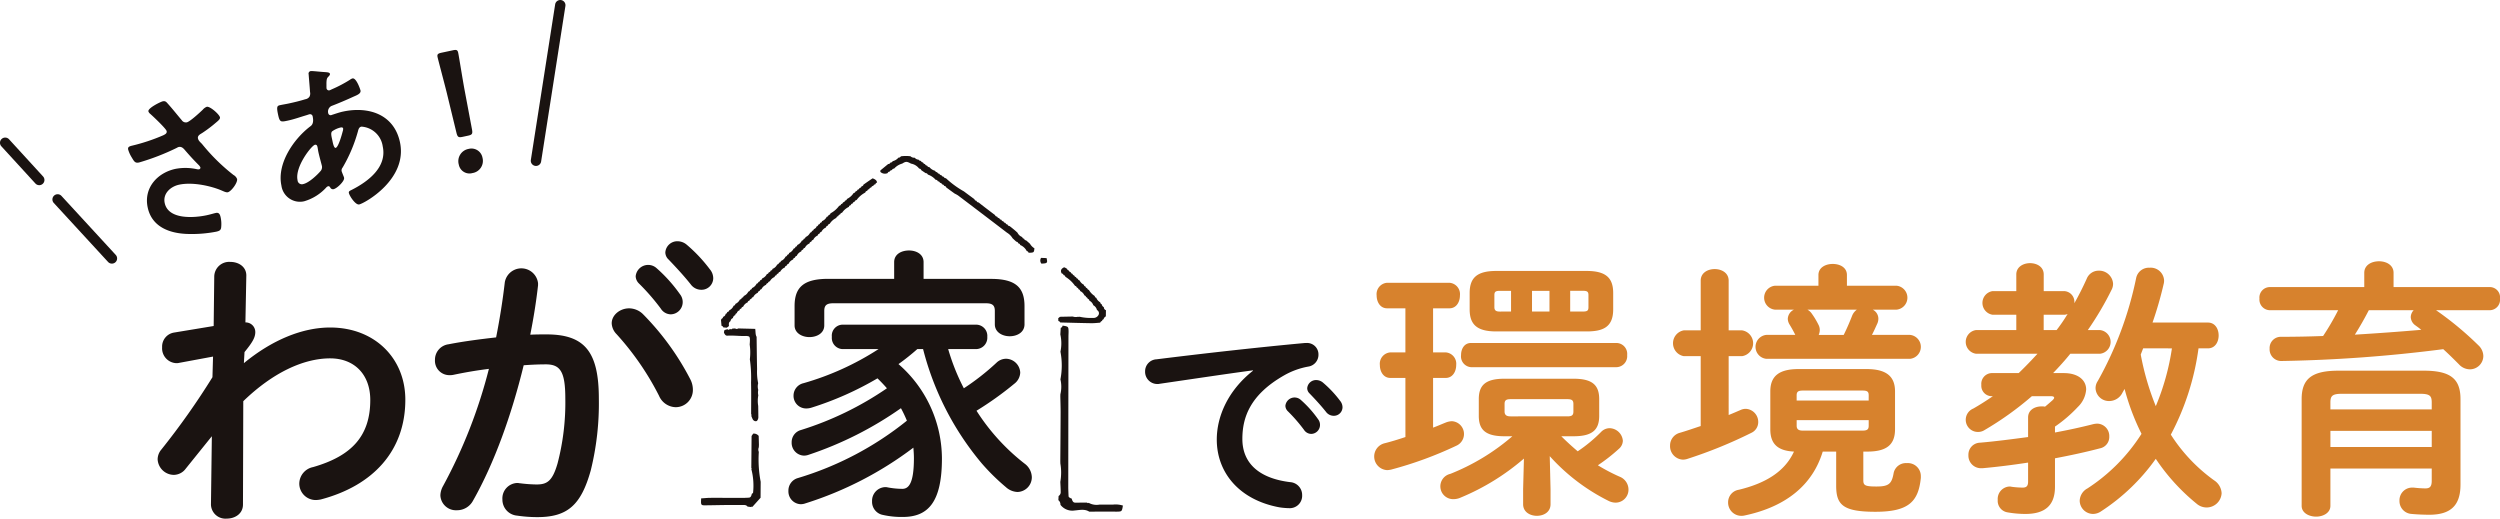 <svg xmlns="http://www.w3.org/2000/svg" width="520.607" height="107.997" viewBox="0 0 520.607 107.997"><g transform="translate(-701.823 -71.984)"><g transform="translate(847.784 104.462)"><path d="M906.682,140.366a8.4,8.4,0,0,0-.024-3.6q.044-.694.087-1.389l-.043.059a.684.684,0,0,0,.448-.544l-.04.038c1.19.182,1.233.212,1.262,1.105.013.4-.021.8-.021,1.193q-.024,15.638-.041,31.276c0,.635.039,1.271.06,1.9.01.3.233.353.419.445l.087.1.114-.056c.154.415.243.908.777.908.819,0,1.638-.01,2.458-.016a.2.2,0,0,0,.327.046,3.352,3.352,0,0,0,2.279.373c3.419.016-.6,0,2.815,0a4.962,4.962,0,0,1,2.111.229l-.066-.06c-.161,1.12-.235,1.253-.857,1.289-.5.029-.992,0-1.488,0-4.037,0-.635.008-4.672.012l.015.009c-.978-.624-2.044-.328-3.052-.251a3.11,3.11,0,0,1-2.967-1.2l.014.024a1.166,1.166,0,0,0-.445-.98l.01.024.049-.9-.026.035a.959.959,0,0,0,.461-.93c0-.676-.05-1.354-.078-2.03a11.145,11.145,0,0,0,.008-3.835l-.011-.482c.025-3.38.056-6.761.068-10.142,0-1.1-.04-2.2-.063-3.294l.01-.482a6.646,6.646,0,0,0,.012-3.106A15.2,15.2,0,0,0,906.682,140.366Z" transform="translate(-831.813 -99.606)" fill="#1a1311"/><path d="M872.648,106.515l.073-.009c.489.186.88.426.876.9l.052-.045a.5.5,0,0,0-.4.407l.032-.024a.48.48,0,0,0-.467.351l.032-.025a.481.481,0,0,0-.462.357l.031-.025a.456.456,0,0,0-.442.366l.025-.02c-.257.041-.4.163-.427.361l.011-.009c-.25.038-.387.154-.415.348l0,0a5.178,5.178,0,0,0-1.84,1.594l.039-.031a.479.479,0,0,0-.434.385l.035-.029a.46.46,0,0,0-.43.377l.023-.022c-.256.043-.392.167-.416.366l.005-.005q-.367.06-.4.348l-.013.012a3.431,3.431,0,0,0-1.427,1.24l.036-.028a.478.478,0,0,0-.432.383l.035-.029a.458.458,0,0,0-.427.382l.025-.023c-.255.045-.389.17-.414.369l0,0a3.3,3.3,0,0,0-1.41,1.266l.036-.028a.463.463,0,0,0-.412.4l.031-.028c-.258.051-.383.184-.4.383l.005-.005a1.886,1.886,0,0,0-.976.942l.038-.03a.463.463,0,0,0-.413.4l.03-.027c-.258.051-.382.183-.4.383l0,0a1.838,1.838,0,0,0-.964.949l.037-.031a.456.456,0,0,0-.412.393l.026-.023c-.256.047-.385.175-.4.374h0a1.828,1.828,0,0,0-.978.936l.037-.03a.458.458,0,0,0-.41.4l.029-.025c-.257.049-.384.179-.4.379l0,0a1.757,1.757,0,0,0-.953.956l.036-.031a.438.438,0,0,0-.4.394l.016-.015c-.247.047-.375.169-.388.365l-.012.013a1.79,1.79,0,0,0-.962.936l.035-.03a.435.435,0,0,0-.4.388l.013-.013c-.246.046-.374.168-.386.362l-.014.015a1.943,1.943,0,0,0-.988.916l.038-.029a.462.462,0,0,0-.423.387l.029-.026c-.258.049-.387.178-.41.377l.009-.009q-.367.066-.388.356l-.016.016a1.9,1.9,0,0,0-.984.918l.038-.03a.46.46,0,0,0-.423.386l.028-.025c-.257.047-.388.176-.411.375l.005-.005a1.849,1.849,0,0,0-.986.933l.036-.028a.467.467,0,0,0-.411.4l.032-.029c-.259.052-.383.187-.4.386l.008-.009a1.925,1.925,0,0,0-.984.936l.034-.027a.477.477,0,0,0-.417.392l.035-.029a.45.45,0,0,0-.417.385l.022-.019c-.252.046-.384.17-.4.368l0,0a1.774,1.774,0,0,0-.962.944l.036-.03a.441.441,0,0,0-.406.392l.018-.017q-.374.073-.383.37l-.013.014a.728.728,0,0,0-.543.6l.036-.033c-.258.064-.36.208-.354.408l0,.006a.717.717,0,0,0-.5.632l.021-.024a.748.748,0,0,0-.521.65l.033-.022c-.5.274-.361.679-.368,1.055l.019-.021-.468.354-.752-.066.053.035a.547.547,0,0,0-.441-.382l.05.046q-.057-.637-.114-1.275l.1-.073-.059-.093a.581.581,0,0,0,.413-.478l-.016.016a.72.72,0,0,0,.536-.634l-.042.037a.456.456,0,0,0,.379-.411l-.019.016c.248-.043.4-.155.421-.357l0,0a1.753,1.753,0,0,0,.924-.974l-.03.028c.253-.054.373-.188.386-.386l0,0a1.949,1.949,0,0,0,.965-.944l-.039.031a.46.46,0,0,0,.425-.386l-.028.025c.257-.047.387-.176.409-.374l0,0a1.845,1.845,0,0,0,.98-.937l-.039.031a.467.467,0,0,0,.413-.4l-.031.027c.258-.05.386-.181.408-.381l-.006.008a1.873,1.873,0,0,0,.984-.938l-.039.03a.47.47,0,0,0,.414-.4l-.033.029a.444.444,0,0,0,.413-.383l-.015.014c.248-.044.381-.165.4-.36l.009-.009a1.862,1.862,0,0,0,.988-.923l-.04.032a.473.473,0,0,0,.425-.39l-.032.028a.442.442,0,0,0,.418-.379l-.015.014c.248-.043.382-.164.4-.359l.008-.008a1.8,1.8,0,0,0,.98-.93l-.039.032a.461.461,0,0,0,.415-.394l-.028.025c.256-.047.386-.176.41-.373l0,0a1.78,1.78,0,0,0,.983-.937l-.038.031a.456.456,0,0,0,.4-.4l-.028.026c.255-.052.378-.183.392-.382l0,0a1.884,1.884,0,0,0,.962-.947l-.038.032a.443.443,0,0,0,.408-.393l-.019.018c.25-.047.377-.173.389-.369l.01-.011a1.876,1.876,0,0,0,.961-.938l-.037.03a.443.443,0,0,0,.414-.386l-.018.017c.249-.047.379-.17.393-.367l.009-.01a1.813,1.813,0,0,0,.963-.939l-.037.031a.44.44,0,0,0,.408-.389l-.017.016c.248-.047.378-.17.389-.367l.011-.012a.793.793,0,0,0,.581-.576l-.041.032a.464.464,0,0,0,.4-.4l-.031.028c.257-.051.384-.182.407-.381l-.009.008c.245-.043.376-.16.393-.354l.014-.014a1.831,1.831,0,0,0,.985-.92l-.039.031a.464.464,0,0,0,.421-.389l-.029.025c.257-.046.391-.174.417-.372l-.007.006a5.27,5.27,0,0,0,1.838-1.6l-.038.029a.487.487,0,0,0,.432-.386l-.037.031a.471.471,0,0,0,.432-.381l-.029.024c.258-.043.4-.167.432-.367l-.017.014c.252-.039.391-.159.417-.355h0a3.414,3.414,0,0,0,1.415-1.262l-.039.03a.49.49,0,0,0,.44-.381l-.038.03a.481.481,0,0,0,.444-.376l-.034.028a.467.467,0,0,0,.442-.37l-.026.022c.258-.04.4-.163.432-.362l-.015.013c.252-.039.389-.157.417-.353h0Q871.7,107.155,872.648,106.515Z" transform="translate(-836.93 -101.835)" fill="#1a1311"/><path d="M910.4,133.955l.115.073.12-.07a10.439,10.439,0,0,0,2.8.251,1.174,1.174,0,0,0,1.11-.5.758.758,0,0,0-.265-1.146l.013.018a1.528,1.528,0,0,0-.779-1.018l.017.02a1.608,1.608,0,0,0-.824-.966l0-.005a.389.389,0,0,0-.358-.369l.019.019a.431.431,0,0,0-.374-.387l.033.031a.462.462,0,0,0-.381-.394l.037.031a1.726,1.726,0,0,0-.889-.926v0a.406.406,0,0,0-.368-.37l.024.023a.434.434,0,0,0-.384-.382l.033.029a.463.463,0,0,0-.393-.385l.038.032a6.7,6.7,0,0,0-2.036-1.921l0,0a.392.392,0,0,0-.376-.34l0,0a.407.407,0,0,0-.384-.345l.013.013c-.318-.552-.182-.985.456-1.285l.154.01.51.3h0a.4.4,0,0,0,.38.344l-.009-.008a.413.413,0,0,0,.387.352l-.017-.015a.428.428,0,0,0,.391.363l-.026-.024a.441.441,0,0,0,.4.373l-.033-.029a.458.458,0,0,0,.406.373l-.024-.022a.419.419,0,0,0,.381.352l.057-.079-.067.073a.417.417,0,0,0,.369.351l-.018-.016a1.927,1.927,0,0,0,.9.915l0,0a.4.4,0,0,0,.36.368l-.019-.021a.429.429,0,0,0,.38.383l-.032-.03a.459.459,0,0,0,.387.389l-.038-.033a3.529,3.529,0,0,0,1.238,1.3l-.017-.018a.437.437,0,0,0,.362.4l-.037-.035a1.8,1.8,0,0,0,.849.973l-.015-.017a.435.435,0,0,0,.338.417l-.041-.037a.835.835,0,0,0,.475.644l-.021-.027a.639.639,0,0,0,.437.654l-.005-.008q-.011.652-.022,1.306l.013-.023a.9.9,0,0,0-.49.63l.04-.036a.44.44,0,0,0-.358.4l.028-.029a.493.493,0,0,0-.407.362L915,135.2c-.632.04-1.266.121-1.9.111-2.162-.033-4.325-.1-6.487-.154l.044.031a.548.548,0,0,0-.442-.343l.038.039-.031-.613-.025.03.422-.349-.04.024,2.672-.055A1.948,1.948,0,0,0,910.4,133.955Z" transform="translate(-831.816 -100.485)" fill="#1a1311"/><path d="M844.025,135.475a.465.465,0,0,0,.606,0c1.1.035,2.486.059,3.586.094l-.035-.053c.111.572.01,1.273.313,1.726l-.015-.058c.031,2.26.049,4.521.1,6.78a11.558,11.558,0,0,0,.226,2.922,2.72,2.72,0,0,0,.017,1.4,2.581,2.581,0,0,0,.011,1.116,6.362,6.362,0,0,0-.019,2.219c.009.727.025,1.454.025,2.181a1.214,1.214,0,0,1-.266.9c-.272.241-.756.02-.926-.355-.095-.209-.181-.43-.272-.647a.4.4,0,0,0-.035-.4c0-2.183.038-4.368-.017-6.547a27.314,27.314,0,0,0-.251-4.855,11.549,11.549,0,0,0-.035-3.068c.027-.458.166-1.554-.162-1.685a1.862,1.862,0,0,0-.743-.095c-1.249.029-2.222-.116-3.471-.079-.448.014-.637.112-.98-.616.059-.681.148-.518.539-.667.421-.159.327.353.719-.137.165.164.326.137.482-.041Z" transform="translate(-836.884 -99.56)" fill="#1a1311"/><path d="M849.289,158.633a1.188,1.188,0,0,0,0,.956,24.582,24.582,0,0,0,.4,6.286l-.011-.031q-.011,1.662-.023,3.324l.016-.046-1.726,1.924-.132-.076-.114.109-.753-.095.024.032c-.3-.423-.712-.359-1.1-.362q-1.687-.016-3.375,0c-1.456.015-2.911.051-4.367.066-.893.01-.942-.085-.835-1.5l-.054.06c.662-.042,1.326-.118,1.989-.12,2.131-.01,4.264.012,6.395.013.533,0,1.066-.019,1.6-.051.412-.024.519-.41.61-.8l-.03.035c.1-.094.29-.183.293-.281a13.725,13.725,0,0,0-.354-4.872l.071-.132-.086-.119.058-6.69-.038.07.385-.564-.017.017a1.289,1.289,0,0,1,1.164.5l-.016-.037q.026.95.052,1.9C849.3,158.312,849.3,158.473,849.289,158.633Z" transform="translate(-837.233 -97.966)" fill="#1a1311"/><path d="M901.43,119.063c.025.192.156.312.4.349.028.192.162.311.41.347a35.969,35.969,0,0,1,.8.7,2.592,2.592,0,0,0,.924.944c-.09.9-.09.9-1.209.934a.456.456,0,0,0-.388-.355A2.652,2.652,0,0,0,901,120.717c-.03-.191-.165-.307-.411-.345-.027-.191-.156-.312-.4-.351a31.632,31.632,0,0,1-.779-.718,3.364,3.364,0,0,0-1.166-1.157q-5.08-3.889-10.191-7.755a5.552,5.552,0,0,0-.686-.377,205.59,205.59,0,0,1-.88-.634,51.6,51.6,0,0,0-.881-.646.442.442,0,0,0-.441-.322c-.045-.191-.2-.3-.441-.322-.043-.191-.191-.3-.44-.324-.044-.192-.2-.3-.444-.32-.047-.192-.2-.3-.451-.315a3.757,3.757,0,0,0-1.621-1.081.466.466,0,0,0-.457-.3,46.333,46.333,0,0,1-.916-.619.445.445,0,0,0-.438-.326,2.66,2.66,0,0,0-1.681-1.031c-.9-.483-1.082-.484-1.846-.008a3.449,3.449,0,0,0-1.673,1.038c-.249.019-.4.121-.454.313-.246.023-.4.121-.455.312a.45.45,0,0,0-.448.313,1.362,1.362,0,0,1-1.563-.3.139.139,0,0,0,.019-.23l1.657-1.361a.453.453,0,0,0,.464-.305.482.482,0,0,0,.476-.29,2.174,2.174,0,0,0,1.2-.739.5.5,0,0,0,.5-.269,8.1,8.1,0,0,1,2-.013,1.109,1.109,0,0,0,.89.3l-.005,0a1.072,1.072,0,0,0,.823.408l-.045-.028a.58.58,0,0,0,.534.287l-.019-.013a.467.467,0,0,0,.452.338l-.012-.01a.452.452,0,0,0,.438.348l-.018-.014c.038.2.187.316.45.343l-.017-.012a.444.444,0,0,0,.464.313l.006,0a2.191,2.191,0,0,0,1.19.767l-.02-.016a.482.482,0,0,0,.466.313l-.025-.018a.512.512,0,0,0,.487.342l-.036-.026a.5.5,0,0,0,.485.334l-.026-.018a.469.469,0,0,0,.471.325l-.01-.006a.444.444,0,0,0,.451.317l.006,0a19.281,19.281,0,0,0,3.752,2.746,88.544,88.544,0,0,0,1.306.97,195.424,195.424,0,0,0,.877.65.441.441,0,0,0,.428.332.435.435,0,0,0,.424.337,189.481,189.481,0,0,0,1.285,1,126.327,126.327,0,0,0,.866.658,74.684,74.684,0,0,0,1.3.985c.045.191.2.3.442.322.045.19.2.294.441.322q.062.285.434.328a.435.435,0,0,0,.432.329q.058.286.429.331c.038.191.179.3.427.333q.058.286.43.331a32.088,32.088,0,0,1,.843.675,13.57,13.57,0,0,1,.793.7A1.8,1.8,0,0,0,901.43,119.063Z" transform="translate(-834.515 -102.175)" fill="#1a1311"/><path d="M902.922,121.853l1.143.046c.246,1.017.167,1.1-1.076,1.152A1.028,1.028,0,0,1,902.922,121.853Z" transform="translate(-832.086 -100.63)" fill="#1a1311"/></g><g transform="translate(940.281 143.409)"><path d="M945.454,143.982c-5.511.734-12.815,1.837-19.43,2.8a1.743,1.743,0,0,1-.459.045,2.543,2.543,0,0,1-2.571-2.618,2.5,2.5,0,0,1,2.389-2.526c9.554-1.194,21.4-2.526,30.958-3.4h.275a2.373,2.373,0,0,1,2.479,2.434,2.481,2.481,0,0,1-2.113,2.481,15.724,15.724,0,0,0-5.052,1.838c-7.166,4.088-8.681,8.865-8.681,13.228,0,5.1,3.536,8.222,9.967,9a2.675,2.675,0,0,1,2.481,2.709,2.575,2.575,0,0,1-2.71,2.71,14.4,14.4,0,0,1-2.066-.183c-8.36-1.562-13-7.258-13-14.1,0-4.822,2.342-10.243,7.533-14.331Zm6.753,7.4a1.923,1.923,0,0,1,3.214-1.24,22.887,22.887,0,0,1,3.583,4,1.919,1.919,0,0,1,.413,1.24,1.872,1.872,0,0,1-1.837,1.837,1.838,1.838,0,0,1-1.515-.873,33.543,33.543,0,0,0-3.4-3.9A1.637,1.637,0,0,1,952.207,151.377Zm4.546-3.675a1.846,1.846,0,0,1,1.931-1.7,2.205,2.205,0,0,1,1.377.551,23.036,23.036,0,0,1,3.537,3.766,2.138,2.138,0,0,1,.506,1.378,1.8,1.8,0,0,1-1.838,1.745,2,2,0,0,1-1.607-.826c-1.057-1.333-2.343-2.71-3.4-3.813A1.519,1.519,0,0,1,956.753,147.7Z" transform="translate(-922.993 -138.286)" fill="#1a1311"/></g><g transform="translate(987.994 126.393)"><path d="M973.725,146.654h-3.134c-1.455,0-2.183-1.344-2.183-2.688a2.369,2.369,0,0,1,2.183-2.629h3.134v-9.18h-3.806c-1.455,0-2.183-1.344-2.183-2.687a2.37,2.37,0,0,1,2.183-2.631H982.9a2.37,2.37,0,0,1,2.183,2.631c0,1.343-.728,2.687-2.183,2.687H979.49v9.18h2.632a2.369,2.369,0,0,1,2.182,2.629c0,1.344-.728,2.688-2.182,2.688H979.49v10.354c.9-.335,1.79-.728,2.632-1.063a3.808,3.808,0,0,1,1.287-.279,2.667,2.667,0,0,1,.951,5.093,78.833,78.833,0,0,1-13.6,4.982,4.294,4.294,0,0,1-.839.111,2.839,2.839,0,0,1-.5-5.6c1.343-.335,2.8-.784,4.31-1.288Zm20.6,12.146c-3.974,0-5.317-1.4-5.317-4.254v-3.471c0-2.855,1.344-4.254,5.317-4.254h14.442c3.973,0,5.316,1.4,5.316,4.254v3.471c0,2.855-1.343,4.254-5.316,4.254h-2.576c1.119,1.12,2.239,2.127,3.415,3.134a30.964,30.964,0,0,0,4.87-4.031,2.469,2.469,0,0,1,1.791-.783,2.847,2.847,0,0,1,2.743,2.631,2.319,2.319,0,0,1-.839,1.679,36.522,36.522,0,0,1-4.366,3.414,38.06,38.06,0,0,0,4.477,2.351,2.9,2.9,0,0,1,1.9,2.687,2.7,2.7,0,0,1-2.687,2.743,3.37,3.37,0,0,1-1.511-.391,41,41,0,0,1-12.2-9.292l.167,6.884v3.134c0,1.623-1.4,2.407-2.855,2.407-1.4,0-2.854-.784-2.854-2.407v-3.19l.168-6.325a48.63,48.63,0,0,1-13.154,8.116,3.655,3.655,0,0,1-1.455.335,2.666,2.666,0,0,1-.728-5.261A45.345,45.345,0,0,0,996,158.8Zm-6.939-14.385a2.251,2.251,0,0,1-2.071-2.518c0-1.288.671-2.519,2.071-2.519h30.336a2.271,2.271,0,0,1,2.183,2.519,2.3,2.3,0,0,1-2.183,2.518Zm5.261-7.444c-3.974,0-5.542-1.4-5.542-4.59v-3.414c0-3.19,1.567-4.59,5.542-4.59h18.806c3.974,0,5.542,1.4,5.542,4.59v3.414c0,3.75-2.183,4.59-5.542,4.59Zm3.078-4.143v-4.31h-2.351c-.9,0-1.119.224-1.119.9v2.518c0,.728.448.9,1.119.9Zm11.753,21.83c.952,0,1.232-.28,1.232-1.007v-1.568c0-.727-.279-1.007-1.232-1.007H995.61c-.951,0-1.232.28-1.232,1.007v1.568c0,.783.5,1.007,1.232,1.007Zm-7.387-21.83h3.638v-4.31h-3.638Zm7.948,0h2.686c.9,0,1.12-.223,1.12-.9v-2.518c0-.672-.223-.9-1.12-.9h-2.686Z" transform="translate(-967.232 -122.362)" fill="#d7822d"/><path d="M1036.556,154.484c.839-.335,1.734-.727,2.517-1.063a2.6,2.6,0,0,1,1.065-.224,2.728,2.728,0,0,1,2.574,2.8,2.456,2.456,0,0,1-1.4,2.183,95.362,95.362,0,0,1-13.322,5.429,3.1,3.1,0,0,1-.951.168,2.808,2.808,0,0,1-2.687-2.911,2.734,2.734,0,0,1,2.071-2.687c1.343-.392,2.8-.9,4.31-1.4V142.226h-3.526a2.731,2.731,0,0,1,0-5.373h3.526V126.5c0-1.623,1.456-2.407,2.91-2.407s2.912.784,2.912,2.407v10.354h2.8a2.72,2.72,0,0,1,0,5.373h-2.8Zm28.041,13.6c0,1.063.392,1.287,2.743,1.287,2.573,0,3.19-.56,3.582-2.854a2.614,2.614,0,0,1,2.743-2.016,2.7,2.7,0,0,1,2.91,2.687v.392c-.5,4.926-2.518,7.053-9.459,7.053-6.773,0-8.172-1.455-8.172-5.429V162.1h-2.8c-2.071,6.828-7.5,11.474-16.344,13.321a2.723,2.723,0,0,1-.672.056,2.759,2.759,0,0,1-2.687-2.855,2.629,2.629,0,0,1,2.239-2.575c5.317-1.288,9.515-3.638,11.475-7.948-3.415-.168-4.926-1.623-4.926-4.646v-7.892c0-3.246,1.9-4.645,5.877-4.645h14.161c3.973,0,5.933,1.4,5.933,4.645v7.892c0,3.248-1.793,4.646-5.766,4.646h-.839Zm-18.415-35.542a2.505,2.505,0,0,1,0-4.982h9.068v-2.238c0-1.567,1.51-2.3,2.966-2.3,1.511,0,2.966.728,2.966,2.3v2.238h10.354a2.505,2.505,0,0,1,0,4.982h-4.981a2.112,2.112,0,0,1,1.176,1.9,2.542,2.542,0,0,1-.224,1.007c-.337.727-.671,1.511-1.118,2.35h7.947a2.505,2.505,0,0,1,0,4.982H1044.39a2.505,2.505,0,0,1,0-4.982h6.045c-.393-.783-.671-1.287-1.176-2.127a2.409,2.409,0,0,1-.392-1.231,2.221,2.221,0,0,1,1.288-1.9Zm19.535,17.855c0-.728-.224-1.007-1.288-1.007H1052c-1.007,0-1.288.279-1.288,1.007v1.063h15Zm-1.288,7.332c1.007,0,1.288-.28,1.288-1.007v-1.176h-15v1.176c0,.839.561,1.007,1.288,1.007Zm-11.474-25.187a2.641,2.641,0,0,1,.839.728,16.267,16.267,0,0,1,1.456,2.406,2.28,2.28,0,0,1,.278,1.176,2.625,2.625,0,0,1-.223.951h5.205c.728-1.455,1.288-2.8,1.792-4.086a2.866,2.866,0,0,1,.951-1.176Z" transform="translate(-962.745 -122.468)" fill="#d7822d"/><path d="M1109.428,136.809a2.481,2.481,0,0,1,0,4.926h-6.212c-1.12,1.4-2.35,2.743-3.582,4.031h2.238c2.967,0,4.646,1.455,4.646,3.414a5.587,5.587,0,0,1-1.734,3.638,28.507,28.507,0,0,1-4.759,4.086v1.232c2.688-.5,5.317-1.063,7.949-1.735a4.37,4.37,0,0,1,.839-.112,2.579,2.579,0,0,1,2.519,2.688,2.414,2.414,0,0,1-1.96,2.462c-2.966.783-6.1,1.455-9.347,2.071v5.933c0,3.973-2.183,5.653-6.157,5.653a21.763,21.763,0,0,1-3.749-.335,2.425,2.425,0,0,1-2.015-2.575,2.587,2.587,0,0,1,2.406-2.8,1.547,1.547,0,0,1,.5.056,17.675,17.675,0,0,0,2.295.168c.728,0,1.12-.28,1.12-1.232V164.4c-3.246.5-6.437.9-9.515,1.176h-.281a2.615,2.615,0,0,1-2.63-2.743,2.483,2.483,0,0,1,2.407-2.575c3.246-.279,6.66-.727,10.019-1.176V155c0-1.567,1.4-2.3,2.8-2.3a3.184,3.184,0,0,1,.727.056c.56-.448,1.063-.9,1.568-1.343.223-.224.334-.392.334-.5q0-.337-.671-.337h-3.973a65.591,65.591,0,0,1-9.851,7.053,2.47,2.47,0,0,1-1.343.392,2.53,2.53,0,0,1-1.008-4.869c1.287-.728,2.687-1.623,4.085-2.576h-.279a2.175,2.175,0,0,1-2.127-2.35,2.242,2.242,0,0,1,2.127-2.462h5.654c1.343-1.288,2.629-2.632,3.917-4.031H1083.57a2.489,2.489,0,0,1,0-4.926h8.4v-3.19h-4.927a2.49,2.49,0,0,1,0-4.926h4.927v-3.47c0-1.567,1.454-2.35,2.854-2.35,1.455,0,2.855.783,2.855,2.35v3.47h4.2a2.235,2.235,0,0,1,2.184,2.407v.111c.951-1.678,1.79-3.358,2.573-5.093a2.66,2.66,0,0,1,2.519-1.679,2.9,2.9,0,0,1,2.966,2.687,2.6,2.6,0,0,1-.279,1.232,65.4,65.4,0,0,1-4.982,8.452Zm-9.066,0a35.546,35.546,0,0,0,2.294-3.358,1.8,1.8,0,0,1-.784.167h-4.2v3.19Zm29.552,3.806a53.623,53.623,0,0,1-5.765,17.966,34.774,34.774,0,0,0,9.011,9.516,3.381,3.381,0,0,1,1.567,2.686,3.136,3.136,0,0,1-3.134,2.967,3.207,3.207,0,0,1-2.071-.784,42.2,42.2,0,0,1-8.507-9.347,42.105,42.105,0,0,1-11.363,10.914,2.993,2.993,0,0,1-1.678.56,2.794,2.794,0,0,1-2.8-2.742,3.017,3.017,0,0,1,1.623-2.576,37.561,37.561,0,0,0,11.249-11.361,48.511,48.511,0,0,1-3.526-9.348l-.448.784a3.09,3.09,0,0,1-2.743,1.735,2.789,2.789,0,0,1-2.855-2.631,2.634,2.634,0,0,1,.448-1.512,74.42,74.42,0,0,0,8-21.437,2.7,2.7,0,0,1,2.8-2.183,2.794,2.794,0,0,1,3.023,2.632,2.519,2.519,0,0,1-.056.616,76.887,76.887,0,0,1-2.351,8.171h11.531c1.511,0,2.238,1.343,2.238,2.687s-.727,2.687-2.238,2.687Zm-11.53,0-.5,1.288a54.87,54.87,0,0,0,3.134,10.746,49.953,49.953,0,0,0,3.358-12.033Z" transform="translate(-958.261 -122.48)" fill="#d7822d"/><path d="M1159.977,124.916c0-1.624,1.512-2.407,3.079-2.407,1.511,0,3.022.783,3.022,2.407v2.966h20.149a2.145,2.145,0,0,1,2.015,2.407,2.174,2.174,0,0,1-2.015,2.406h-11.305a67.638,67.638,0,0,1,8.843,7.332,3.127,3.127,0,0,1,1.007,2.239,2.8,2.8,0,0,1-2.8,2.743,3.109,3.109,0,0,1-2.3-1.063c-.951-.952-2.071-2.071-3.246-3.134a300.509,300.509,0,0,1-33.639,2.462,2.419,2.419,0,0,1-2.519-2.574,2.329,2.329,0,0,1,2.406-2.462c2.855,0,5.822-.056,8.732-.168a51.884,51.884,0,0,0,3.134-5.373H1140.22a2.217,2.217,0,0,1-2.071-2.406,2.186,2.186,0,0,1,2.071-2.407h19.757Zm12.37,20.373c5.654,0,7.668,1.735,7.668,5.933v17.8c0,4.31-2.015,6.269-6.493,6.269-1.063,0-2.518-.056-3.694-.168a2.678,2.678,0,0,1-2.518-2.742,2.636,2.636,0,0,1,2.574-2.743h.391a20.922,20.922,0,0,0,2.462.167c.841,0,1.289-.335,1.289-1.567v-2.574h-21.1v7.78c0,1.456-1.511,2.24-2.967,2.24-1.511,0-3.022-.784-3.022-2.24v-22.22c0-4.2,2.071-5.933,7.668-5.933Zm-16.959,4.814c-2.015,0-2.462.392-2.462,1.791v1.455h21.1v-1.455c0-1.4-.448-1.791-2.463-1.791Zm18.639,7.725h-21.1v3.359h21.1Zm-13.1-25.131c-.9,1.734-1.848,3.415-2.911,5.093,4.645-.279,9.236-.616,13.825-1.007-.391-.335-.783-.616-1.176-.9a2.212,2.212,0,0,1-1.006-1.735,2.132,2.132,0,0,1,.615-1.455Z" transform="translate(-953.807 -122.509)" fill="#d7822d"/></g><g transform="translate(734.643 122.224)"><path d="M750.3,143.716c5.988-4.928,12.287-7.423,17.963-7.423,9.293,0,15.656,6.424,15.656,15.032,0,10.666-6.737,17.9-17.59,20.771a6.189,6.189,0,0,1-1,.124,3.431,3.431,0,0,1-3.493-3.43,3.555,3.555,0,0,1,2.869-3.431c8.047-2.308,11.914-6.486,11.914-13.972,0-5.3-3.3-8.67-8.358-8.67-5.551,0-11.975,2.994-18.088,8.92l-.063,21.519c0,1.933-1.685,2.931-3.368,2.931a3.018,3.018,0,0,1-3.3-2.931l.185-14.222-5.426,6.737a3.129,3.129,0,0,1-2.494,1.31,3.414,3.414,0,0,1-3.368-3.243,3.184,3.184,0,0,1,.747-2,153.649,153.649,0,0,0,10.667-15.094l.124-4.3-7.047,1.309a2.343,2.343,0,0,1-.624.063,3.092,3.092,0,0,1-2.932-3.306,2.953,2.953,0,0,1,2.433-3.057l8.3-1.372.124-10.417a3.107,3.107,0,0,1,3.368-2.931c1.685,0,3.368,1,3.307,2.931l-.188,9.668a2.005,2.005,0,0,1,2.058,2c0,1.123-.561,2.121-2.246,4.179Z" transform="translate(-732.332 -118.331)" fill="#1a1311"/><path d="M793.81,172.659a3.767,3.767,0,0,1-3.368,2,3.242,3.242,0,0,1-3.431-3.119,4.2,4.2,0,0,1,.562-1.933,105.227,105.227,0,0,0,9.543-24.388c-2.557.312-5.052.749-7.421,1.247a3.554,3.554,0,0,1-.811.063,3,3,0,0,1-3-3.181A3.234,3.234,0,0,1,788.7,140.1c3.181-.624,6.611-1.061,9.917-1.436.749-3.8,1.373-7.672,1.809-11.477a3.5,3.5,0,0,1,6.924.188v.437c-.375,3.368-.936,6.861-1.622,10.292,1.247-.063,2.37-.063,3.368-.063,7.983,0,10.915,3.617,10.915,13.41a58.058,58.058,0,0,1-1.685,14.908c-2,7.173-4.8,9.731-11.1,9.731a28.826,28.826,0,0,1-4.242-.312,3.339,3.339,0,0,1-3.056-3.368,3.21,3.21,0,0,1,3.181-3.431c.124,0,.312.063.5.063a29.512,29.512,0,0,0,3.432.249c2.182,0,3.3-.686,4.366-4.366a49.953,49.953,0,0,0,1.621-13.535c0-5.614-1.06-7.111-4.054-7.111-1.373,0-2.932.063-4.616.187C801.856,154.758,798.238,164.863,793.81,172.659Zm45.283-25.2a4.757,4.757,0,0,1,.5,2.122,3.578,3.578,0,0,1-3.617,3.617,3.884,3.884,0,0,1-3.431-2.371,58.084,58.084,0,0,0-8.857-12.849,3.428,3.428,0,0,1-1-2.246c0-1.746,1.747-3.118,3.618-3.118a4.17,4.17,0,0,1,2.869,1.185A55.449,55.449,0,0,1,839.093,147.46Zm-11.414-21.518a2.612,2.612,0,0,1,4.366-1.684,31.068,31.068,0,0,1,4.865,5.426,2.6,2.6,0,0,1,.561,1.684,2.543,2.543,0,0,1-2.494,2.495,2.5,2.5,0,0,1-2.059-1.184,45.326,45.326,0,0,0-4.616-5.3A2.222,2.222,0,0,1,827.679,125.941Zm6.176-4.989a2.505,2.505,0,0,1,2.62-2.308,2.992,2.992,0,0,1,1.87.749,31.23,31.23,0,0,1,4.8,5.114,2.9,2.9,0,0,1,.687,1.871,2.437,2.437,0,0,1-2.5,2.37,2.712,2.712,0,0,1-2.183-1.123c-1.435-1.809-3.181-3.68-4.615-5.177A2.059,2.059,0,0,1,833.854,120.952Z" transform="translate(-728.125 -118.644)" fill="#1a1311"/></g><g transform="translate(865.996 124.14)"><path d="M880.982,140.95a48.245,48.245,0,0,1-3.935,3.135,26.133,26.133,0,0,1,9.048,19.643c0,9.171-2.922,12.188-8.148,12.188a17.613,17.613,0,0,1-4.1-.413,2.777,2.777,0,0,1-2.3-2.841,2.839,2.839,0,0,1,2.7-2.957,1.847,1.847,0,0,1,.562.058,16.992,16.992,0,0,0,3.035.3c1.349,0,2.417-1.183,2.417-6.39,0-.768-.057-1.479-.113-2.188a73.944,73.944,0,0,1-22.48,11.6,3.007,3.007,0,0,1-.956.177,2.663,2.663,0,0,1-2.585-2.781,2.7,2.7,0,0,1,1.967-2.663,66.655,66.655,0,0,0,22.706-11.95,27.348,27.348,0,0,0-1.237-2.6,74.062,74.062,0,0,1-19.221,9.7,2.971,2.971,0,0,1-.956.178,2.664,2.664,0,0,1-2.584-2.781,2.609,2.609,0,0,1,1.91-2.544,66.657,66.657,0,0,0,17.929-8.7c-.619-.71-1.293-1.42-1.967-2.071a65.922,65.922,0,0,1-13.714,6.094,3.639,3.639,0,0,1-1.068.178,2.625,2.625,0,0,1-2.7-2.663,2.665,2.665,0,0,1,2.081-2.6,57.911,57.911,0,0,0,15.623-7.1h-7.53a2.32,2.32,0,0,1-2.193-2.544,2.288,2.288,0,0,1,2.193-2.543h27.876a2.339,2.339,0,0,1,2.3,2.543,2.371,2.371,0,0,1-2.3,2.544h-5.846a44.569,44.569,0,0,0,3.26,8.165,49.924,49.924,0,0,0,6.8-5.325,2.9,2.9,0,0,1,2.022-.828,3.019,3.019,0,0,1,2.923,2.9,3.078,3.078,0,0,1-1.236,2.307,68.765,68.765,0,0,1-7.869,5.621,43.6,43.6,0,0,0,10,11,3.624,3.624,0,0,1,1.52,2.84,3.068,3.068,0,0,1-2.979,3.076,3.8,3.8,0,0,1-2.417-1.005,44.663,44.663,0,0,1-5-4.911,60.024,60.024,0,0,1-12.251-23.843Zm-4.834-18.1c0-1.657,1.519-2.426,3.092-2.426,1.518,0,3.034.769,3.034,2.426v3.491h14.05c5.171,0,6.969,1.834,6.969,5.68V135.8c0,1.657-1.516,2.485-3.09,2.485-1.518,0-3.091-.828-3.091-2.485v-2.782c0-1.124-.45-1.6-1.855-1.6h-31.81c-1.405,0-1.855.473-1.855,1.6v3.018c0,1.6-1.516,2.426-3.091,2.426-1.517,0-3.091-.828-3.091-2.426v-4.023c0-3.846,1.8-5.68,6.97-5.68h13.769Z" transform="translate(-854.118 -120.42)" fill="#1a1311"/></g><g transform="translate(702.905 73.067)"><g transform="translate(25.582 9.324)"><path d="M734.85,92.054c1.028,1.136,1.959,2.326,2.957,3.5a1.02,1.02,0,0,0,1.058.451c.648-.138,2.761-2.086,3.321-2.633a2.08,2.08,0,0,1,.833-.605c.682-.146,2.617,1.578,2.749,2.192.08.375-.442.771-.834,1.1a26.961,26.961,0,0,1-2.821,2.134c-.407.264-1.06.547-.928,1.159.108.511.53.813.855,1.171a40.016,40.016,0,0,0,6.54,6.441,1.636,1.636,0,0,1,.749.836c.161.751-1.222,2.613-1.938,2.766-.374.08-.98-.253-1.447-.439-1.918-.8-5.756-1.763-8.687-1.138-1.772.379-3.42,1.835-3,3.812.749,3.509,6.115,3.112,8.737,2.551.785-.166,1.452-.381,1.9-.476.682-.146.884.311,1.015.923a6.472,6.472,0,0,1,.1,2.152c-.077.479-.319.674-1.035.826a26.692,26.692,0,0,1-6.028.468c-3.733-.129-7.372-1.491-8.23-5.51-.865-4.054,1.983-7.228,5.8-8.043a11.048,11.048,0,0,1,4.471.079,1.241,1.241,0,0,0,.4.022.35.35,0,0,0,.31-.386,1.368,1.368,0,0,0-.313-.468c-1-1-1.739-1.8-2.682-2.883-.424-.479-.8-1.075-1.55-.916a2.114,2.114,0,0,0-.42.2,48.451,48.451,0,0,1-7.8,3.02c-.75.16-.978-.077-1.488-.964a6.78,6.78,0,0,1-.795-1.719c-.115-.546.251-.659.687-.787a38.852,38.852,0,0,0,6.655-2.206c.354-.182.773-.379.673-.856-.11-.51-2.878-3.126-3.444-3.611a1.14,1.14,0,0,1-.356-.494c-.144-.682,2.53-2,3.007-2.1S734.566,91.723,734.85,92.054Z" transform="translate(-726.624 -80.935)" fill="#1a1311"/><path d="M764.786,85.957c.977.075,1.544.061,1.617.4.044.2-.132.385-.245.516-.386.368-.451.56-.481,1.42.01.212-.009.964.02,1.1a.508.508,0,0,0,.587.41,2.9,2.9,0,0,0,.49-.211,27.572,27.572,0,0,0,3.78-1.983,1.666,1.666,0,0,1,.542-.293c.818-.175,1.643,2.357,1.672,2.493.138.648-.65.959-1.466,1.31-1.263.591-3.289,1.451-4.606,1.946a1.315,1.315,0,0,0-.629,1.56.506.506,0,0,0,.638.327c.069-.015.164-.071.265-.093.668-.214,1.5-.5,2.179-.643,5.281-1.127,10.591.552,11.837,6.38,1.651,7.733-7.367,12.723-8.49,12.963-.75.16-2.011-1.744-2.15-2.391-.08-.375.288-.489.641-.671,3.374-1.718,7.333-4.7,6.415-9a4.792,4.792,0,0,0-4.447-4.144c-.511.109-.621.6-.738,1.048a31.4,31.4,0,0,1-3.176,7.483.906.906,0,0,0-.2.753c.022.1.4,1.055.473,1.218l.036.17c.138.647-1.453,2.2-2.2,2.359a.628.628,0,0,1-.681-.354c-.1-.155-.209-.311-.448-.26a.862.862,0,0,0-.346.216,10,10,0,0,1-4.649,2.917,3.89,3.89,0,0,1-4.724-3.267c-.969-4.531,2.472-9.612,5.93-12.274.182-.147.929-.483.58-2.119a.549.549,0,0,0-.7-.456c-.136.03-.6.2-.736.23-1.239.37-2.462.81-3.723,1.08-1.5.319-1.7.363-2.046-1.237-.365-1.7-.181-1.851.432-1.981.579-.124,1.166-.214,1.779-.344,1.158-.248,2.31-.528,3.446-.879a1.329,1.329,0,0,0,.854-.5,1.374,1.374,0,0,0,.146-.993c-.085-1.228-.2-2.45-.294-3.713a.529.529,0,0,1,.428-.661C762.637,85.739,764.389,85.934,764.786,85.957ZM759.66,108.5a.9.9,0,0,0,1.172.818c1.192-.253,2.913-1.868,3.681-2.78a1.263,1.263,0,0,0,.183-1.144c-.066-.306-.472-1.715-.7-2.771-.073-.341-.113-.689-.178-1s-.192-.565-.533-.492C762.572,101.285,759.07,105.738,759.66,108.5Zm7.2-10.16c-.325.319-.144.993.016,1.743l.087.409c.115.545.324,1.356.631,1.29.579-.124,1.316-2.845,1.472-3.449a1.56,1.56,0,0,0,.089-.589c-.051-.238-.3-.256-.509-.212A4.982,4.982,0,0,0,766.86,98.339Z" transform="translate(-724.362 -81.392)" fill="#1a1311"/><path d="M791.608,99.8c-.851.182-1.058.049-1.275-.8l-2.078-8.569c-.506-2.03-1.718-6.545-1.865-7.226-.123-.579.052-.759.8-.92l2.386-.509c.75-.16.983-.067,1.107.511.146.682.882,5.3,1.294,7.563l1.592,8.459c.148.86.014,1.066-.837,1.248Zm4.136,4.354a2.568,2.568,0,0,1-2.1,3.191,2.26,2.26,0,0,1-2.831-1.746,2.6,2.6,0,0,1,2.041-3.286A2.332,2.332,0,0,1,795.744,104.156Z" transform="translate(-721.932 -81.711)" fill="#1a1311"/></g><path d="M11.3,13.363a1.079,1.079,0,0,1-.8-.35L-.8.733A1.082,1.082,0,0,1-.733-.8,1.082,1.082,0,0,1,.8-.733l11.3,12.28a1.082,1.082,0,0,1-.8,1.815Z" transform="translate(10.92 40.451)" fill="#1a1311"/><path d="M0,33.472a1.091,1.091,0,0,1-.168-.013,1.082,1.082,0,0,1-.9-1.236L3.993-.167a1.082,1.082,0,0,1,1.236-.9,1.082,1.082,0,0,1,.9,1.236L1.069,32.557A1.083,1.083,0,0,1,0,33.472Z" transform="translate(110.532)" fill="#1a1311"/><path d="M7.091,8.829a1.079,1.079,0,0,1-.8-.352L-.8.731A1.082,1.082,0,0,1-.731-.8,1.082,1.082,0,0,1,.8-.731L7.889,7.016a1.082,1.082,0,0,1-.8,1.813Z" transform="translate(0 28.65)" fill="#1a1311"/></g></g></svg>